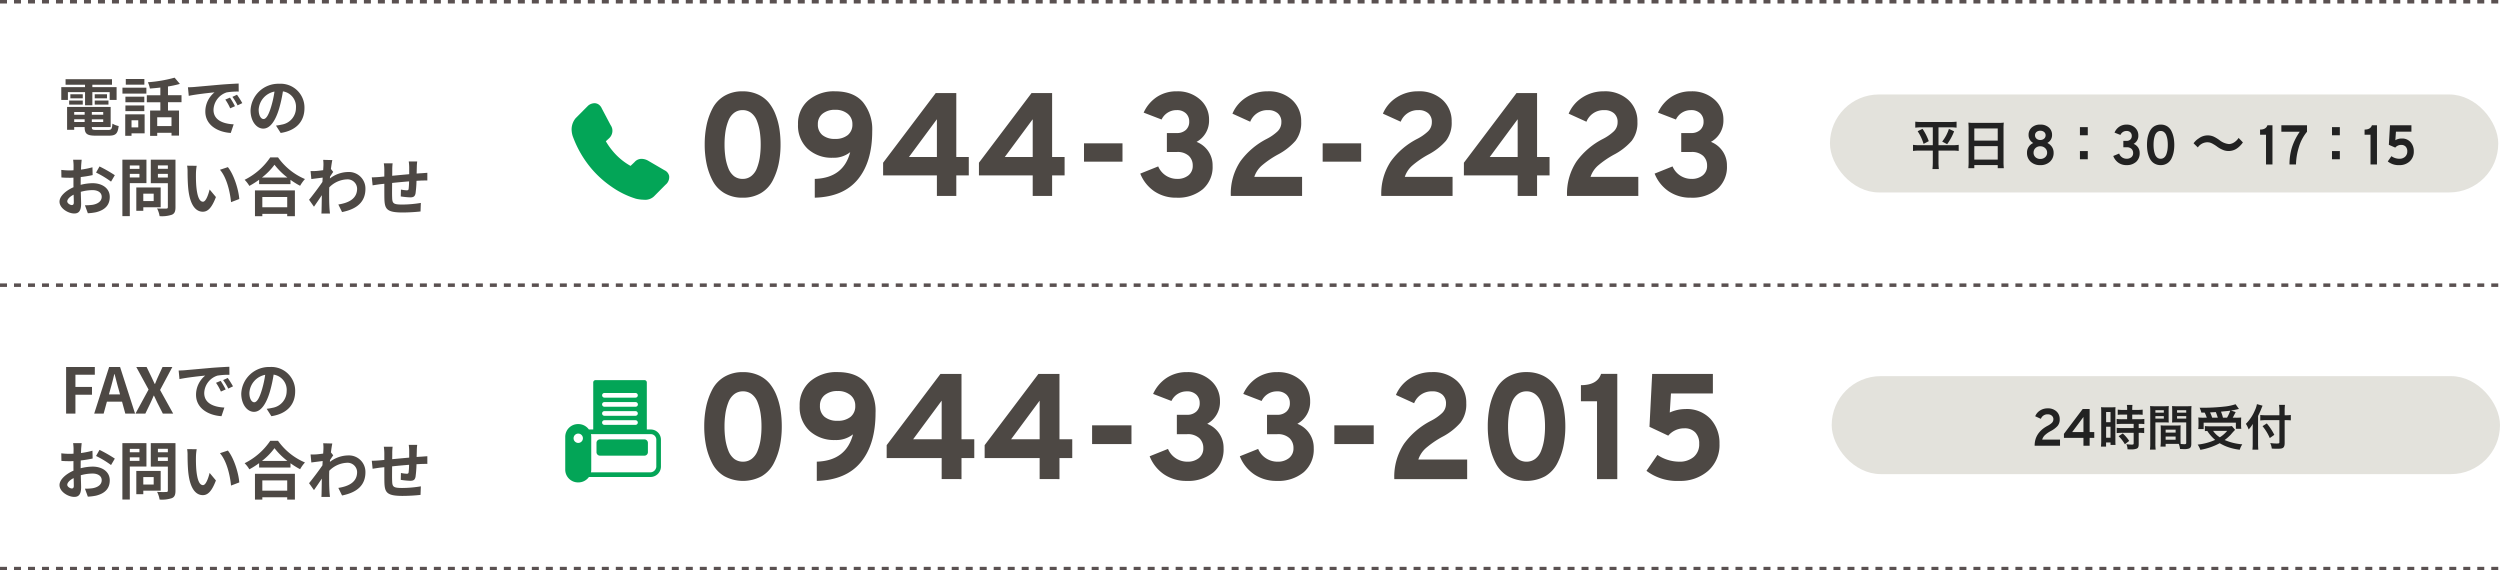 <svg xmlns="http://www.w3.org/2000/svg" xmlns:xlink="http://www.w3.org/1999/xlink" width="714.498" height="163" viewBox="0 0 714.498 163">
  <defs>
    <clipPath id="clip-path">
      <rect id="長方形_3891" data-name="長方形 3891" width="27.354" height="29.234" fill="#03a557"/>
    </clipPath>
  </defs>
  <g id="グループ_5314" data-name="グループ 5314" transform="translate(-3766.502 -1222.5)">
    <g id="グループ_5307" data-name="グループ 5307" transform="translate(790)">
      <g id="グループ_5264" data-name="グループ 5264" transform="translate(2195 1123)">
        <line id="線_22" data-name="線 22" x2="714" transform="translate(781.502 100)" fill="none" stroke="#5a5151" stroke-width="1" stroke-dasharray="2 2"/>
        <path id="パス_11348" data-name="パス 11348" d="M-50.094-9.873h4.9v3.744h2.088V-9.873h4.95v2.232h1.98V-11.3h-6.93v-.684h5.616v-1.584H-50.76v1.584H-45.2v.684h-6.786v3.654h1.89Zm7.668,3.564H-38.5v-1.17h-3.924Zm0-2.952v1.152h3.51V-9.261Zm-3.42,0h-3.546v1.152h3.546Zm-3.888,2.952h3.888v-1.17h-3.888Zm1.44,4.968v-.774h2.988v.774ZM-45.306-4.2v.792h-2.988V-4.2Zm5.31.792h-3.258V-4.2H-40Zm-3.258,2.07v-.774H-40v.774Zm1.3,2.268c-1.1,0-1.3-.108-1.3-.774V.1h5.382V-5.643H-50.328V.891h2.034V.1h2.988V.153c0,1.89.684,2.412,3.15,2.412h3.78c1.962,0,2.538-.594,2.79-2.754a5.474,5.474,0,0,1-1.782-.684c-.126,1.53-.288,1.8-1.188,1.8Zm13.716-14.562h-5.31v1.62h5.31Zm-1.746,11.79V.207h-1.926V-1.845Zm1.818-1.692h-5.544V2.6h1.8V1.9h3.744Zm-5.49-.918h5.4v-1.62h-5.4Zm5.4-4.122h-5.4v1.6h5.4Zm-6.246-.882h6.84v-1.692h-6.84ZM-20.484-.171H-24.57v-2.52h4.086Zm2.862-6.822v-2h-3.87v-2.5a27.373,27.373,0,0,0,3.4-.738L-19.6-14.013A39.345,39.345,0,0,1-27.234-12.7a7,7,0,0,1,.576,1.8c.954-.072,1.98-.162,2.988-.288v2.2h-3.87v2h3.87v2.376H-26.6V2.619h2.034V1.755h4.086v.792h2.142V-4.617h-3.15V-6.993ZM-3.78-8.307l-1.332.558a13.888,13.888,0,0,1,1.4,2.5l1.368-.612A23.59,23.59,0,0,0-3.78-8.307Zm2.016-.828-1.314.612A15.835,15.835,0,0,1-1.6-6.093l1.35-.648A26.924,26.924,0,0,0-1.764-9.135Zm-14.022-2.124.234,2.448c2.07-.45,5.814-.846,7.362-1.008a7.068,7.068,0,0,0-2.628,5.49c0,3.87,3.528,5.886,7.272,6.12l.828-2.466c-3.024-.144-5.76-1.206-5.76-4.14A5.411,5.411,0,0,1-4.716-9.8a18.408,18.408,0,0,1,3.438-.234l-.018-2.3c-1.26.054-3.2.162-5.04.306-3.258.288-6.21.558-7.7.684C-14.382-11.313-15.066-11.277-15.786-11.259Zm21.6,9.072c-.666,0-1.386-.882-1.386-2.682a5.589,5.589,0,0,1,4.518-5.166,28.612,28.612,0,0,1-.954,4.32C7.272-3.3,6.552-2.187,5.814-2.187Zm4.9,3.978c4.5-.684,6.8-3.348,6.8-7.092a6.8,6.8,0,0,0-7.2-6.966A7.949,7.949,0,0,0,2.106-4.635C2.106-1.629,3.78.549,5.742.549c1.944,0,3.492-2.2,4.554-5.8a38.738,38.738,0,0,0,1.062-4.842,4.412,4.412,0,0,1,3.726,4.716A4.826,4.826,0,0,1,11.034-.6c-.468.108-.972.2-1.656.288ZM-48.978,22.4c-.468,0-1.3-.5-1.3-1.044,0-.63.72-1.368,1.818-1.926.036.936.054,1.746.054,2.2C-48.4,22.236-48.654,22.4-48.978,22.4Zm2.538-6.408c0-.522,0-1.062.018-1.6a34.426,34.426,0,0,0,3.4-.558l-.054-2.232a24.411,24.411,0,0,1-3.276.666c.018-.45.036-.882.054-1.278.036-.45.108-1.224.144-1.548H-48.6A14.151,14.151,0,0,1-48.474,11c0,.306,0,.828-.018,1.458-.36.018-.7.036-1.026.036a19.528,19.528,0,0,1-2.466-.144l.036,2.16c.774.072,1.674.09,2.484.09.288,0,.612-.018.954-.036v1.494c0,.414,0,.828.018,1.242-2.178.954-4,2.556-4,4.122,0,1.89,2.466,3.384,4.212,3.384,1.152,0,1.962-.576,1.962-2.79,0-.612-.054-1.98-.09-3.4a12.654,12.654,0,0,1,3.348-.486c1.548,0,2.628.7,2.628,1.908,0,1.3-1.152,2.034-2.592,2.286a13.627,13.627,0,0,1-2.2.126l.828,2.286a14.523,14.523,0,0,0,2.34-.288c2.826-.7,3.924-2.286,3.924-4.392,0-2.448-2.16-3.906-4.9-3.906a14.508,14.508,0,0,0-3.42.468Zm4.392-2.88A27.078,27.078,0,0,1-37.764,15.7l1.08-1.836a39.377,39.377,0,0,0-4.374-2.5Zm12.4-2.034v.972H-32.4v-.972ZM-32.4,14.514V13.488h2.754v1.026Zm4.752,1.62v-6.7h-6.876V25.566H-32.4V16.134Zm2.07,3.006v2.124h-2.97V19.14Zm2,3.888V17.376h-6.966v6.66h2V23.028Zm-.792-8.5V13.488h2.844v1.044Zm2.844-3.474v.99h-2.844v-.99Zm2.178-1.62h-7.056v6.714h4.878v6.822c0,.324-.126.432-.468.432-.342.018-1.566.036-2.61-.036a7.665,7.665,0,0,1,.72,2.2,8.842,8.842,0,0,0,3.528-.414c.756-.342,1.008-.954,1.008-2.142Zm6.066,1.746-2.736-.036a10.331,10.331,0,0,1,.126,1.8c0,1.1.036,3.168.2,4.806.5,4.788,2.214,6.552,4.158,6.552,1.44,0,2.556-1.1,3.744-4.194l-1.8-2.16c-.342,1.4-1.044,3.492-1.89,3.492-1.116,0-1.656-1.746-1.908-4.32-.108-1.278-.126-2.628-.108-3.78A14.125,14.125,0,0,1-13.284,11.184Zm8.91.378-2.268.756c1.944,2.2,2.9,6.39,3.168,9.252l2.358-.9C-1.314,17.934-2.682,13.632-4.374,11.562Zm16.956,8.532v2.934H5.472V20.094Zm-9.216,5.49H5.472v-.666h7.11v.666h2.2V18.2H3.366Zm2-11.052a18.392,18.392,0,0,0,3.582-3.654,19.718,19.718,0,0,0,3.69,3.654ZM7.74,8.772A19.056,19.056,0,0,1,.414,15.18a8.741,8.741,0,0,1,1.35,1.746,25.079,25.079,0,0,0,2.79-1.764v1.26h8.964V15.18a21.591,21.591,0,0,0,2.754,1.71,10.462,10.462,0,0,1,1.386-1.926,18.082,18.082,0,0,1-7.7-6.192Zm17.334,3.312c.144-1.116.288-2.034.4-2.538l-2.61-.072a9.507,9.507,0,0,1,.072,1.584c0,.2-.036.7-.072,1.368-.756.108-1.53.2-2.052.234a15.161,15.161,0,0,1-1.548.018l.216,2.286c1.008-.126,2.376-.306,3.24-.414l-.072,1.242c-1.008,1.494-2.808,3.87-3.816,5.094l1.4,1.98c.612-.864,1.494-2.16,2.25-3.294-.036,1.512-.036,2.538-.072,3.924,0,.288-.018.936-.054,1.314H24.8c-.036-.4-.108-1.044-.126-1.368-.108-1.674-.108-3.168-.108-4.626,0-.468.018-.972.036-1.476a7.463,7.463,0,0,1,5.058-2.286,2.716,2.716,0,0,1,2.9,2.646c0,2.79-2.232,4.05-5.364,4.536L28.26,24.4c4.428-.882,6.678-3.042,6.678-6.642a4.71,4.71,0,0,0-4.914-4.806A8.7,8.7,0,0,0,24.786,14.8c.018-.18.018-.342.036-.522.306-.468.684-1.044.918-1.35ZM47.322,9.942a13.8,13.8,0,0,1,.126,1.62v2.016c-1.62.144-3.348.306-4.86.45.018-.7.018-1.3.018-1.71a14.1,14.1,0,0,1,.108-1.854h-2.52a13.459,13.459,0,0,1,.144,1.98v1.8l-1.35.126c-.9.072-1.728.108-2.232.108l.234,2.286c.468-.072,1.584-.252,2.142-.324l1.206-.126c0,1.674,0,3.4.018,4.158.072,3.078.63,4.05,5.256,4.05a50.082,50.082,0,0,0,5.076-.288l.09-2.448a33.15,33.15,0,0,1-5.328.468c-2.682,0-2.826-.4-2.88-2.142-.036-.756-.018-2.394,0-4.032,1.53-.162,3.276-.324,4.842-.45a20.146,20.146,0,0,1-.126,2.142c-.054.342-.2.414-.558.414a11.121,11.121,0,0,1-1.638-.216l-.054,1.962a22.559,22.559,0,0,0,2.682.27c.918,0,1.368-.234,1.548-1.17a31.181,31.181,0,0,0,.27-3.564c.522-.036.99-.054,1.368-.072.486-.018,1.422-.036,1.728-.018v-2.2c-.522.036-1.224.09-1.71.126-.414.018-.864.054-1.35.09.018-.594.036-1.224.054-1.926a15.184,15.184,0,0,1,.108-1.53Z" transform="translate(851.002 135.708)" fill="#4d4844"/>
        <path id="パス_11346" data-name="パス 11346" d="M19.068-.8A9.986,9.986,0,0,1,13.86.5,9.973,9.973,0,0,1,8.631-.819,8.848,8.848,0,0,1,5.25-4.431a18.878,18.878,0,0,1-1.7-4.83A26.858,26.858,0,0,1,3.024-14.7a27.081,27.081,0,0,1,.525-5.481,18.548,18.548,0,0,1,1.7-4.809,8.881,8.881,0,0,1,3.381-3.591A9.973,9.973,0,0,1,13.86-29.9a10.261,10.261,0,0,1,4.347.882,8.659,8.659,0,0,1,3.108,2.331,12.382,12.382,0,0,1,1.974,3.465,19.469,19.469,0,0,1,1.092,4.095A29.6,29.6,0,0,1,24.7-14.7a26.858,26.858,0,0,1-.525,5.439,18.878,18.878,0,0,1-1.7,4.83A8.946,8.946,0,0,1,19.068-.8ZM11.382-5.67a3.978,3.978,0,0,0,2.478.8,3.911,3.911,0,0,0,2.478-.819,5.2,5.2,0,0,0,1.617-2.268,14.463,14.463,0,0,0,.819-3.108,24.266,24.266,0,0,0,.252-3.633,24.266,24.266,0,0,0-.252-3.633,14.463,14.463,0,0,0-.819-3.108,5.2,5.2,0,0,0-1.617-2.268,3.911,3.911,0,0,0-2.478-.819,3.911,3.911,0,0,0-2.478.819,5.2,5.2,0,0,0-1.617,2.268,14.463,14.463,0,0,0-.819,3.108A24.266,24.266,0,0,0,8.694-14.7a24.266,24.266,0,0,0,.252,3.633,14.463,14.463,0,0,0,.819,3.108A5.351,5.351,0,0,0,11.382-5.67ZM34.482.5V-4.872q8.19-.252,10.122-7.644a7.487,7.487,0,0,1-5,1.6,10.087,10.087,0,0,1-7.161-2.562,9.064,9.064,0,0,1-2.751-6.972,8.689,8.689,0,0,1,2.94-6.867A11.219,11.219,0,0,1,40.32-29.9q5.292,0,7.938,3.108A12.333,12.333,0,0,1,50.9-18.522q0,8.778-4.1,13.776T34.482.5Zm2.184-17.892A5.455,5.455,0,0,0,40.278-16.3a5.542,5.542,0,0,0,3.633-1.092A3.8,3.8,0,0,0,45.234-20.5a3.711,3.711,0,0,0-1.344-2.982,5.352,5.352,0,0,0-3.57-1.134A5.487,5.487,0,0,0,36.708-23.5a3.7,3.7,0,0,0-1.344,3A3.83,3.83,0,0,0,36.666-17.388ZM69.384,0V-5.88H54.012V-9.492L69.048-29.4h5.88v18.27H78.5v5.25h-3.57V0Zm0-11.13V-21.924L61.4-11.13ZM96.768,0V-5.88H81.4V-9.492L96.432-29.4h5.88v18.27h3.57v5.25h-3.57V0Zm0-11.13V-21.924L88.788-11.13Zm14.658,1.344v-5.25h11v5.25ZM137.886.5A10.99,10.99,0,0,1,131.5-1.344a10.994,10.994,0,0,1-3.99-5.04l5.124-2.058a5.842,5.842,0,0,0,5.418,3.57,4.929,4.929,0,0,0,3.213-1.008,3.379,3.379,0,0,0,1.239-2.772,3.734,3.734,0,0,0-1.134-2.814,4.731,4.731,0,0,0-3.4-1.092h-2.856v-5.418h2.856a3.652,3.652,0,0,0,2.562-.882,3.081,3.081,0,0,0,.966-2.394,3.149,3.149,0,0,0-.945-2.352,3.655,3.655,0,0,0-2.667-.924A4.7,4.7,0,0,0,133.6-21.84l-5.124-1.974a10.6,10.6,0,0,1,3.738-4.452A10.066,10.066,0,0,1,137.97-29.9a9.5,9.5,0,0,1,6.615,2.331,7.512,7.512,0,0,1,2.583,5.817,6.907,6.907,0,0,1-3.57,6.3,7.235,7.235,0,0,1,3.3,2.6,7.073,7.073,0,0,1,1.281,4.2,8.406,8.406,0,0,1-2.814,6.741A11.084,11.084,0,0,1,137.886.5Zm15.5-.5a16.687,16.687,0,0,1,2.73-9.891,21.376,21.376,0,0,1,7.518-6.405,13.392,13.392,0,0,0,3.087-2.142,3.57,3.57,0,0,0,1.113-2.646,3.2,3.2,0,0,0-1.029-2.541,4.086,4.086,0,0,0-2.793-.9,5.256,5.256,0,0,0-5.082,3.318l-5.082-2.31a10.139,10.139,0,0,1,3.969-4.662,11.076,11.076,0,0,1,6.069-1.722,9.8,9.8,0,0,1,7.014,2.457,8.2,8.2,0,0,1,2.6,6.237,8.408,8.408,0,0,1-1.638,5.46,17.582,17.582,0,0,1-5.082,3.948,26.7,26.7,0,0,0-4.578,3.15,7.4,7.4,0,0,0-2.1,3.192h13.65V0Zm26.25-9.786v-5.25h11v5.25ZM196.392,0a16.687,16.687,0,0,1,2.73-9.891A21.376,21.376,0,0,1,206.64-16.3a13.392,13.392,0,0,0,3.087-2.142,3.57,3.57,0,0,0,1.113-2.646,3.2,3.2,0,0,0-1.029-2.541,4.086,4.086,0,0,0-2.793-.9,5.256,5.256,0,0,0-5.082,3.318l-5.082-2.31a10.139,10.139,0,0,1,3.969-4.662,11.076,11.076,0,0,1,6.069-1.722,9.8,9.8,0,0,1,7.014,2.457,8.2,8.2,0,0,1,2.6,6.237,8.408,8.408,0,0,1-1.638,5.46A17.582,17.582,0,0,1,209.79-11.8a26.7,26.7,0,0,0-4.578,3.15,7.4,7.4,0,0,0-2.1,3.192h13.65V0Zm38.976,0V-5.88H220V-9.492L235.032-29.4h5.88v18.27h3.57v5.25h-3.57V0Zm0-11.13V-21.924l-7.98,10.794ZM249.48,0a16.687,16.687,0,0,1,2.73-9.891,21.376,21.376,0,0,1,7.518-6.405,13.392,13.392,0,0,0,3.087-2.142,3.57,3.57,0,0,0,1.113-2.646,3.2,3.2,0,0,0-1.029-2.541,4.086,4.086,0,0,0-2.793-.9,5.256,5.256,0,0,0-5.082,3.318l-5.082-2.31a10.139,10.139,0,0,1,3.969-4.662A11.076,11.076,0,0,1,259.98-29.9a9.8,9.8,0,0,1,7.014,2.457,8.2,8.2,0,0,1,2.6,6.237,8.408,8.408,0,0,1-1.638,5.46,17.583,17.583,0,0,1-5.082,3.948,26.7,26.7,0,0,0-4.578,3.15,7.4,7.4,0,0,0-2.1,3.192h13.65V0Zm35.406.5A10.99,10.99,0,0,1,278.5-1.344a10.994,10.994,0,0,1-3.99-5.04l5.124-2.058a5.842,5.842,0,0,0,5.418,3.57,4.929,4.929,0,0,0,3.213-1.008,3.379,3.379,0,0,0,1.239-2.772,3.734,3.734,0,0,0-1.134-2.814,4.731,4.731,0,0,0-3.4-1.092h-2.856v-5.418h2.856a3.652,3.652,0,0,0,2.562-.882,3.081,3.081,0,0,0,.966-2.394,3.149,3.149,0,0,0-.945-2.352,3.655,3.655,0,0,0-2.667-.924A4.7,4.7,0,0,0,280.6-21.84l-5.124-1.974a10.6,10.6,0,0,1,3.738-4.452A10.066,10.066,0,0,1,284.97-29.9a9.5,9.5,0,0,1,6.615,2.331,7.512,7.512,0,0,1,2.583,5.817,6.907,6.907,0,0,1-3.57,6.3,7.235,7.235,0,0,1,3.3,2.6,7.073,7.073,0,0,1,1.281,4.2,8.406,8.406,0,0,1-2.814,6.741A11.084,11.084,0,0,1,284.886.5Z" transform="translate(979.882 155.5)" fill="#4d4844"/>
        <line id="線_23" data-name="線 23" x2="714" transform="translate(781.502 181)" fill="none" stroke="#5a5151" stroke-width="1" stroke-dasharray="2 2"/>
        <path id="合体_3" data-name="合体 3" d="M-1008.579,3097.314l-.041-.01a24.7,24.7,0,0,1-6.974-3.431,29.067,29.067,0,0,1-5.877-5.333,30.33,30.33,0,0,1-5.05-8.667,6.151,6.151,0,0,1-.452-1.8,5.024,5.024,0,0,1,1.126-3.79l.031-.038,3.543-3.554.045-.037a2.961,2.961,0,0,1,1.745-.651,2.123,2.123,0,0,1,1.247.4,2.7,2.7,0,0,1,.871,1.126l2.5,4.729a2.907,2.907,0,0,1,.476,1.091,2.914,2.914,0,0,1-.87,2.644l-.023.023-.944.868a19.271,19.271,0,0,0,1.766,2.549,18.107,18.107,0,0,0,5.28,4.481.812.812,0,0,0,.181-.143l.017-.015.962-.92a2.6,2.6,0,0,1,2.029-.924,3.855,3.855,0,0,1,1.741.461l.029.015,4.761,2.778a2.362,2.362,0,0,1,1.332,1.624,2.8,2.8,0,0,1-1.05,2.529l-3.061,3.087a3.633,3.633,0,0,1-3.094,1.187A10.459,10.459,0,0,1-1008.579,3097.314Z" transform="translate(1971.874 -2941.009)" fill="#03a557" stroke="rgba(0,0,0,0)" stroke-miterlimit="10" stroke-width="1"/>
        <g id="グループ_5245" data-name="グループ 5245" transform="translate(1.502 -90.5)">
          <rect id="長方形_146" data-name="長方形 146" width="191" height="28" rx="14" transform="translate(1303 217)" fill="#e3e2dc"/>
          <path id="パス_11347" data-name="パス 11347" d="M6.393-10.605v5.1H2.506A10.567,10.567,0,0,1,.735-5.61v1.755A13.342,13.342,0,0,1,2.549-3.96H6.393V-.615a17.235,17.235,0,0,1-.1,1.935H8.121a18.2,18.2,0,0,1-.1-1.935V-3.96h3.959a12,12,0,0,1,1.814.105V-5.61a10.36,10.36,0,0,1-1.713.105H8.02v-5.1h3.412a14.421,14.421,0,0,1,1.756.09v-1.71a14.216,14.216,0,0,1-1.8.09H3.182a14.535,14.535,0,0,1-1.8-.09v1.71a14.846,14.846,0,0,1,1.771-.09ZM2.06-9.495a13.54,13.54,0,0,1,1.7,3.615l1.483-.78a16.159,16.159,0,0,0-1.785-3.525ZM11-10.17A11.273,11.273,0,0,1,9.071-6.54l1.425.75a16.462,16.462,0,0,0,1.987-3.675ZM16.629-.735a16.387,16.387,0,0,1-.086,1.815h1.713V.18h6.695v.9h1.742a15.827,15.827,0,0,1-.086-1.815v-9.69a14.116,14.116,0,0,1,.072-1.53,11.123,11.123,0,0,1-1.555.075H18.155a12.2,12.2,0,0,1-1.6-.075c.043.495.072,1.02.072,1.6Zm1.627-9.555h6.695v3.48H18.256Zm0,5.055h6.695v3.84H18.256ZM39.875-.784a3.885,3.885,0,0,1-2.764.976,3.857,3.857,0,0,1-2.757-.976,3.334,3.334,0,0,1-1.037-2.544,2.927,2.927,0,0,1,1.8-2.8,2.524,2.524,0,0,1-1.351-2.32,2.725,2.725,0,0,1,.914-2.12,3.5,3.5,0,0,1,2.434-.824,3.526,3.526,0,0,1,2.442.824,2.715,2.715,0,0,1,.921,2.12,2.511,2.511,0,0,1-1.351,2.3,3.361,3.361,0,0,1,1.313,1.136,2.941,2.941,0,0,1,.484,1.68A3.322,3.322,0,0,1,39.875-.784ZM36.021-7.376a1.541,1.541,0,0,0,1.09.384,1.569,1.569,0,0,0,1.1-.384,1.244,1.244,0,0,0,.422-.96,1.172,1.172,0,0,0-.422-.936,1.634,1.634,0,0,0-1.1-.36,1.6,1.6,0,0,0-1.09.36,1.181,1.181,0,0,0-.415.936A1.254,1.254,0,0,0,36.021-7.376Zm-.292,5.3a1.958,1.958,0,0,0,1.382.5,2,2,0,0,0,1.4-.5,1.665,1.665,0,0,0,.553-1.288,1.711,1.711,0,0,0-.561-1.3,1.949,1.949,0,0,0-1.39-.528,1.905,1.905,0,0,0-1.382.52,1.739,1.739,0,0,0-.537,1.3A1.681,1.681,0,0,0,35.729-2.08Zm12.715-8.592v2.336h2.242v-2.336Zm0,6.848v2.336h2.242V-3.824ZM61.759.192a3.925,3.925,0,0,1-2.342-.7,4.133,4.133,0,0,1-1.451-1.912l1.689-.7a2.235,2.235,0,0,0,2.135,1.488,2.051,2.051,0,0,0,1.336-.424,1.467,1.467,0,0,0,.522-1.208,1.61,1.61,0,0,0-.461-1.184,1.892,1.892,0,0,0-1.4-.464h-.937V-6.736h.937a1.492,1.492,0,0,0,1.067-.384,1.322,1.322,0,0,0,.407-1.008,1.417,1.417,0,0,0-.392-1.048,1.505,1.505,0,0,0-1.113-.392,1.861,1.861,0,0,0-1.735,1.136L58.334-9.1a3.756,3.756,0,0,1,1.336-1.672,3.633,3.633,0,0,1,2.119-.616,3.369,3.369,0,0,1,2.4.888,2.9,2.9,0,0,1,.944,2.2,2.582,2.582,0,0,1-1.351,2.416,2.812,2.812,0,0,1,1.259.992,2.7,2.7,0,0,1,.476,1.6A3.255,3.255,0,0,1,64.484-.728,3.954,3.954,0,0,1,61.759.192Zm9.751,0a3.468,3.468,0,0,1-1.566-.344,3.2,3.2,0,0,1-1.121-.9,4.721,4.721,0,0,1-.706-1.328,8.188,8.188,0,0,1-.392-1.56A11.454,11.454,0,0,1,67.609-5.6a12.008,12.008,0,0,1,.107-1.632,7.487,7.487,0,0,1,.392-1.56,5.137,5.137,0,0,1,.706-1.336,3.149,3.149,0,0,1,1.121-.912,3.45,3.45,0,0,1,1.574-.352,3.426,3.426,0,0,1,1.881.5A3.313,3.313,0,0,1,74.6-9.52a7.455,7.455,0,0,1,.614,1.832A10.735,10.735,0,0,1,75.411-5.6a10.731,10.731,0,0,1-.184,2.04,7.521,7.521,0,0,1-.607,1.832A3.382,3.382,0,0,1,73.4-.328,3.384,3.384,0,0,1,71.51.192Zm0-1.824a1.513,1.513,0,0,0,1-.344,2.127,2.127,0,0,0,.63-.936,6.5,6.5,0,0,0,.315-1.256,9.649,9.649,0,0,0,.1-1.432,9.887,9.887,0,0,0-.1-1.464,5.993,5.993,0,0,0-.322-1.248,2.128,2.128,0,0,0-.637-.92,1.513,1.513,0,0,0-.983-.336,1.535,1.535,0,0,0-1,.336,2.067,2.067,0,0,0-.63.936,6.317,6.317,0,0,0-.307,1.256,10.391,10.391,0,0,0-.092,1.44,9.931,9.931,0,0,0,.1,1.456A6.311,6.311,0,0,0,69.9-2.888a2.073,2.073,0,0,0,.63.92A1.513,1.513,0,0,0,71.51-1.632ZM82.137-4.864a3.344,3.344,0,0,1,2.672-1.472c.814,0,1.29.192,2.641,1.088a7.744,7.744,0,0,0,2.1,1.184,4.209,4.209,0,0,0,1.351.224,4.2,4.2,0,0,0,2.657-.912A6.856,6.856,0,0,0,95.021-6.3l-1.229-1.28a4.17,4.17,0,0,1-1.6,1.456,2.938,2.938,0,0,1-1.136.3,5.085,5.085,0,0,1-2.718-1.12,10.935,10.935,0,0,0-1.4-.88,4.167,4.167,0,0,0-1.981-.48,4.254,4.254,0,0,0-2.518.832,5.361,5.361,0,0,0-1.52,1.424ZM101.625,0V-8.5h-1.7V-9.968q1.7,0,2.1-1.232h1.444V0Zm6.711,0a16.354,16.354,0,0,1,.729-4.968,17.132,17.132,0,0,1,2.2-4.376h-5.252V-11.2h7.325v1.856a12.333,12.333,0,0,0-2.365,4.536A17.749,17.749,0,0,0,110.194,0Zm12.147-10.672v2.336h2.242v-2.336Zm0,6.848v2.336h2.242V-3.824ZM131.493,0V-8.5h-1.7V-9.968q1.7,0,2.1-1.232h1.444V0Zm8.247.192a4.881,4.881,0,0,1-3.317-1.056l1.044-1.5a3.91,3.91,0,0,0,2.273.736,2.311,2.311,0,0,0,1.635-.576A1.993,1.993,0,0,0,142-3.744a1.866,1.866,0,0,0-.468-1.36,1.709,1.709,0,0,0-1.282-.48,2.187,2.187,0,0,0-1.689.768l-1.827-.8.322-5.584h6.127v1.84h-4.423l-.169,2.432a3.4,3.4,0,0,1,1.812-.48,3.172,3.172,0,0,1,2.557,1.056,3.863,3.863,0,0,1,.9,2.592A3.751,3.751,0,0,1,142.7-.888,4.159,4.159,0,0,1,139.74.192Z" transform="translate(1326 237)" fill="#222"/>
        </g>
      </g>
    </g>
    <g id="グループ_5308" data-name="グループ 5308" transform="translate(790 81)">
      <g id="グループ_5264-2" data-name="グループ 5264" transform="translate(2195 1123)">
        <path id="パス_11348-2" data-name="パス 11348" d="M-48.978,22.4c-.468,0-1.3-.5-1.3-1.044,0-.63.72-1.368,1.818-1.926.036.936.054,1.746.054,2.2C-48.4,22.236-48.654,22.4-48.978,22.4Zm2.538-6.408c0-.522,0-1.062.018-1.6a34.426,34.426,0,0,0,3.4-.558l-.054-2.232a24.411,24.411,0,0,1-3.276.666c.018-.45.036-.882.054-1.278.036-.45.108-1.224.144-1.548H-48.6A14.151,14.151,0,0,1-48.474,11c0,.306,0,.828-.018,1.458-.36.018-.7.036-1.026.036a19.528,19.528,0,0,1-2.466-.144l.036,2.16c.774.072,1.674.09,2.484.09.288,0,.612-.018.954-.036v1.494c0,.414,0,.828.018,1.242-2.178.954-4,2.556-4,4.122,0,1.89,2.466,3.384,4.212,3.384,1.152,0,1.962-.576,1.962-2.79,0-.612-.054-1.98-.09-3.4a12.654,12.654,0,0,1,3.348-.486c1.548,0,2.628.7,2.628,1.908,0,1.3-1.152,2.034-2.592,2.286a13.627,13.627,0,0,1-2.2.126l.828,2.286a14.523,14.523,0,0,0,2.34-.288c2.826-.7,3.924-2.286,3.924-4.392,0-2.448-2.16-3.906-4.9-3.906a14.508,14.508,0,0,0-3.42.468Zm4.392-2.88A27.078,27.078,0,0,1-37.764,15.7l1.08-1.836a39.377,39.377,0,0,0-4.374-2.5Zm12.4-2.034v.972H-32.4v-.972ZM-32.4,14.514V13.488h2.754v1.026Zm4.752,1.62v-6.7h-6.876V25.566H-32.4V16.134Zm2.07,3.006v2.124h-2.97V19.14Zm2,3.888V17.376h-6.966v6.66h2V23.028Zm-.792-8.5V13.488h2.844v1.044Zm2.844-3.474v.99h-2.844v-.99Zm2.178-1.62h-7.056v6.714h4.878v6.822c0,.324-.126.432-.468.432-.342.018-1.566.036-2.61-.036a7.665,7.665,0,0,1,.72,2.2,8.842,8.842,0,0,0,3.528-.414c.756-.342,1.008-.954,1.008-2.142Zm6.066,1.746-2.736-.036a10.331,10.331,0,0,1,.126,1.8c0,1.1.036,3.168.2,4.806.5,4.788,2.214,6.552,4.158,6.552,1.44,0,2.556-1.1,3.744-4.194l-1.8-2.16c-.342,1.4-1.044,3.492-1.89,3.492-1.116,0-1.656-1.746-1.908-4.32-.108-1.278-.126-2.628-.108-3.78A14.125,14.125,0,0,1-13.284,11.184Zm8.91.378-2.268.756c1.944,2.2,2.9,6.39,3.168,9.252l2.358-.9C-1.314,17.934-2.682,13.632-4.374,11.562Zm16.956,8.532v2.934H5.472V20.094Zm-9.216,5.49H5.472v-.666h7.11v.666h2.2V18.2H3.366Zm2-11.052a18.392,18.392,0,0,0,3.582-3.654,19.718,19.718,0,0,0,3.69,3.654ZM7.74,8.772A19.056,19.056,0,0,1,.414,15.18a8.741,8.741,0,0,1,1.35,1.746,25.079,25.079,0,0,0,2.79-1.764v1.26h8.964V15.18a21.591,21.591,0,0,0,2.754,1.71,10.462,10.462,0,0,1,1.386-1.926,18.082,18.082,0,0,1-7.7-6.192Zm17.334,3.312c.144-1.116.288-2.034.4-2.538l-2.61-.072a9.507,9.507,0,0,1,.072,1.584c0,.2-.036.7-.072,1.368-.756.108-1.53.2-2.052.234a15.161,15.161,0,0,1-1.548.018l.216,2.286c1.008-.126,2.376-.306,3.24-.414l-.072,1.242c-1.008,1.494-2.808,3.87-3.816,5.094l1.4,1.98c.612-.864,1.494-2.16,2.25-3.294-.036,1.512-.036,2.538-.072,3.924,0,.288-.018.936-.054,1.314H24.8c-.036-.4-.108-1.044-.126-1.368-.108-1.674-.108-3.168-.108-4.626,0-.468.018-.972.036-1.476a7.463,7.463,0,0,1,5.058-2.286,2.716,2.716,0,0,1,2.9,2.646c0,2.79-2.232,4.05-5.364,4.536L28.26,24.4c4.428-.882,6.678-3.042,6.678-6.642a4.71,4.71,0,0,0-4.914-4.806A8.7,8.7,0,0,0,24.786,14.8c.018-.18.018-.342.036-.522.306-.468.684-1.044.918-1.35ZM47.322,9.942a13.8,13.8,0,0,1,.126,1.62v2.016c-1.62.144-3.348.306-4.86.45.018-.7.018-1.3.018-1.71a14.1,14.1,0,0,1,.108-1.854h-2.52a13.459,13.459,0,0,1,.144,1.98v1.8l-1.35.126c-.9.072-1.728.108-2.232.108l.234,2.286c.468-.072,1.584-.252,2.142-.324l1.206-.126c0,1.674,0,3.4.018,4.158.072,3.078.63,4.05,5.256,4.05a50.082,50.082,0,0,0,5.076-.288l.09-2.448a33.15,33.15,0,0,1-5.328.468c-2.682,0-2.826-.4-2.88-2.142-.036-.756-.018-2.394,0-4.032,1.53-.162,3.276-.324,4.842-.45a20.146,20.146,0,0,1-.126,2.142c-.054.342-.2.414-.558.414a11.121,11.121,0,0,1-1.638-.216l-.054,1.962a22.559,22.559,0,0,0,2.682.27c.918,0,1.368-.234,1.548-1.17a31.181,31.181,0,0,0,.27-3.564c.522-.036.99-.054,1.368-.072.486-.018,1.422-.036,1.728-.018v-2.2c-.522.036-1.224.09-1.71.126-.414.018-.864.054-1.35.09.018-.594.036-1.224.054-1.926a15.184,15.184,0,0,1,.108-1.53Z" transform="translate(851.002 135.708)" fill="#4d4844"/>
        <line id="線_23-2" data-name="線 23" x2="714" transform="translate(781.502 181)" fill="none" stroke="#5a5151" stroke-width="1" stroke-dasharray="2 2"/>
        <g id="グループ_5245-2" data-name="グループ 5245" transform="translate(1.502 -90.5)">
          <rect id="長方形_146-2" data-name="長方形 146" width="191" height="28" rx="14" transform="translate(1303.498 216.5)" fill="#e3e2dc"/>
          <path id="パス_11382" data-name="パス 11382" d="M.945,0q0-3.72,3.72-5.7a5.148,5.148,0,0,0,1.2-.832A1.406,1.406,0,0,0,6.3-7.575,1.278,1.278,0,0,0,5.858-8.58a1.694,1.694,0,0,0-1.163-.39A1.979,1.979,0,0,0,2.73-7.68L1.11-8.415a3.469,3.469,0,0,1,1.38-1.65,3.971,3.971,0,0,1,2.19-.615,3.52,3.52,0,0,1,2.5.87,2.924,2.924,0,0,1,.93,2.235,2.851,2.851,0,0,1-.622,1.943A7.146,7.146,0,0,1,5.565-4.2a7.8,7.8,0,0,0-1.68,1.17,2.812,2.812,0,0,0-.78,1.29H8.2V0Zm13.95,0V-2.25H9.315V-3.39l5.37-7.11h1.98v6.6h1.32v1.65h-1.32V0Zm0-3.9V-8.22L11.67-3.9Zm12.486-5v1.33H25.939a10.769,10.769,0,0,1-1.554-.084v1.484c.434-.042.952-.07,1.54-.07h3.318v1.19H25.925a10.389,10.389,0,0,1-1.526-.07V-3.6a12.538,12.538,0,0,1,1.5-.084h3.346V-.7c0,.308-.084.378-.518.378a12.473,12.473,0,0,1-1.568-.112,3.609,3.609,0,0,1,.336,1.47c.966.014.966.014,1.092.014a3.924,3.924,0,0,0,1.54-.224c.42-.2.56-.532.56-1.344V-3.682h.182a7.612,7.612,0,0,1,1.386.084V-5.124a8.539,8.539,0,0,1-1.386.07h-.182v-1.19h.238a9.105,9.105,0,0,1,1.372.07V-7.658a10.333,10.333,0,0,1-1.526.084H28.837V-8.9h1.54a10.156,10.156,0,0,1,1.442.07v-1.484a10.322,10.322,0,0,1-1.456.084H28.837v-.378a7.443,7.443,0,0,1,.07-1.05H27.3a6.257,6.257,0,0,1,.084,1.05v.378H26.149a10.185,10.185,0,0,1-1.456-.084v1.484a11.856,11.856,0,0,1,1.5-.07Zm-7.406,7.49A12.754,12.754,0,0,1,19.891.252h1.47V-.924h1.274v.7h1.428c-.028-.35-.042-.658-.042-1.4V-9.632a10.5,10.5,0,0,1,.042-1.386c-.336.028-.588.042-1.218.042H21.151a12.129,12.129,0,0,1-1.232-.042A13.124,13.124,0,0,1,19.975-9.6Zm1.4-8.232h1.26V-6.72h-1.26Zm0,4.214h1.26v3.15h-1.26Zm6.594,4.06a10.744,10.744,0,0,0-1.834-2.142l-1.19.784a10.7,10.7,0,0,1,1.792,2.3ZM42.641-4.564c0-.546.014-.9.042-1.26a11.259,11.259,0,0,1-1.3.056H38.259a11.415,11.415,0,0,1-1.3-.056c.028.378.042.77.042,1.26v3.416a9.651,9.651,0,0,1-.1,1.4h1.484V-.532h2.968c.112,0,.378,0,.784.014A5.317,5.317,0,0,1,42.5.924c.714.042.77.042.966.042A4.264,4.264,0,0,0,45.049.8c.5-.21.672-.574.672-1.414v-9.17c0-.7.014-1.05.056-1.554a12.558,12.558,0,0,1-1.442.056H41.647a11.979,11.979,0,0,1-1.428-.056c.028.434.042.826.042,1.3V-7.9c0,.6-.014.868-.042,1.274.35-.028.8-.042,1.288-.042h2.758V-.812c0,.28-.126.378-.518.378-.252,0-.756-.042-1.064-.07-.028-.364-.042-.686-.042-1.218Zm-.994-5.586h2.618v.7H41.647Zm0,1.694h2.618v.714H41.647ZM38.385-4.592h2.856v.84H38.385Zm0,1.974h2.856v.91H38.385ZM35.459-6.664h2.534c.49,0,.924.014,1.288.042-.028-.308-.042-.63-.042-1.274v-2.142c0-.546.014-.854.042-1.3a11.829,11.829,0,0,1-1.428.056H35.375a12.715,12.715,0,0,1-1.442-.056,15.521,15.521,0,0,1,.056,1.568V-.63A12.516,12.516,0,0,1,33.9,1.106h1.638a12.144,12.144,0,0,1-.084-1.722Zm0-3.486h2.408v.7H35.459Zm0,1.694h2.408v.714H35.459ZM49.543-9.464a9.064,9.064,0,0,1,.6,1.456h-.882a10.848,10.848,0,0,1-1.54-.07c.042.5.056.8.056,1.19v1.05a6.479,6.479,0,0,1-.084,1.078h1.554V-6.58h9.212v1.75h1.554a7.539,7.539,0,0,1-.07-1.036V-6.888c0-.5.014-.812.042-1.176a12.863,12.863,0,0,1-1.512.056h-.924c.21-.35.224-.392.854-1.61l-1.358-.434c.714-.112,1.148-.2,1.694-.322.336-.084.378-.084.6-.126l-.966-1.358a14.362,14.362,0,0,1-2.828.63,56.593,56.593,0,0,1-6.342.378c-.252,0-.63,0-1.106-.014a8.019,8.019,0,0,1,.5,1.4Zm2.142,1.456a14.786,14.786,0,0,0-.6-1.512c1.05-.056,1.6-.084,1.638-.1.21.5.392,1.022.574,1.61Zm3.08,0A10.359,10.359,0,0,0,54.2-9.73c.448-.056.812-.084,1.036-.112.518-.042.868-.084,1.022-.1s.238-.028.6-.084a11.824,11.824,0,0,1-.924,2.016Zm2.562,2.394a6.709,6.709,0,0,1-1.218.07H51.027a13.287,13.287,0,0,1-1.428-.07v1.442c.252-.028.28-.028.686-.056a11.179,11.179,0,0,0,2.254,2.562,16.4,16.4,0,0,1-5,1.344,6.574,6.574,0,0,1,.77,1.5,17.931,17.931,0,0,0,5.53-1.9,13.013,13.013,0,0,0,1.932.952,15.937,15.937,0,0,0,3.794.924,5.886,5.886,0,0,1,.728-1.554,15.555,15.555,0,0,1-5.04-1.232,13.5,13.5,0,0,0,1.75-1.54,16.683,16.683,0,0,1,1.232-1.358ZM55.969-4.242a8.877,8.877,0,0,1-2.1,1.834,6.475,6.475,0,0,1-1.918-1.834ZM70.893-8.708H67.015a12.369,12.369,0,0,1-1.582-.084v1.568a14.778,14.778,0,0,1,1.652-.084h3.808V-.98c0,.308-.112.35-.9.35a13.441,13.441,0,0,1-1.722-.14A5.069,5.069,0,0,1,68.723.812c.6.042.98.056,1.484.056,1.036,0,1.414-.056,1.722-.266S72.4-.042,72.4-.77V-7.308h.448c.49,0,.938.028,1.316.056v-1.54a8.489,8.489,0,0,1-1.358.084H72.4V-9.94a15.652,15.652,0,0,1,.084-1.736H70.795a12.515,12.515,0,0,1,.1,1.736ZM64.8-8.5c.392-.784.784-1.666.952-2.128.14-.364.238-.6.336-.812l-1.61-.448a7.122,7.122,0,0,1-.574,1.75,11.985,11.985,0,0,1-2.59,3.892,6.265,6.265,0,0,1,.784,1.6,7.294,7.294,0,0,0,1.2-1.6c-.028.56-.028.882-.028,1.568v4.13a14.258,14.258,0,0,1-.084,1.68h1.68C64.831.6,64.8.084,64.8-.546Zm1.274,2.912a13.528,13.528,0,0,1,2.072,3.4l1.3-.924A16.442,16.442,0,0,0,67.295-6.37Z" transform="translate(1360.553 236.386)" fill="#222"/>
        </g>
        <path id="パス_11383" data-name="パス 11383" d="M114.592,14.441a11.28,11.28,0,0,1-10.673-.021,9.048,9.048,0,0,1-3.457-3.694,19.3,19.3,0,0,1-1.739-4.939A27.465,27.465,0,0,1,98.186.225a27.692,27.692,0,0,1,.537-5.6,18.966,18.966,0,0,1,1.739-4.918,9.082,9.082,0,0,1,3.457-3.672,10.2,10.2,0,0,1,5.347-1.353,10.492,10.492,0,0,1,4.445.9,8.855,8.855,0,0,1,3.178,2.384,12.661,12.661,0,0,1,2.019,3.543,19.907,19.907,0,0,1,1.117,4.187,30.265,30.265,0,0,1,.322,4.531,27.466,27.466,0,0,1-.537,5.562,19.3,19.3,0,0,1-1.739,4.939A9.148,9.148,0,0,1,114.592,14.441Zm-7.86-4.982a4.068,4.068,0,0,0,2.534.816,4,4,0,0,0,2.534-.837,5.315,5.315,0,0,0,1.654-2.319,14.789,14.789,0,0,0,.837-3.178A24.813,24.813,0,0,0,114.55.225a24.813,24.813,0,0,0-.258-3.715,14.789,14.789,0,0,0-.837-3.178A5.315,5.315,0,0,0,111.8-8.987a4,4,0,0,0-2.534-.837,4,4,0,0,0-2.534.837,5.315,5.315,0,0,0-1.654,2.319,14.79,14.79,0,0,0-.838,3.178,24.817,24.817,0,0,0-.258,3.715,24.817,24.817,0,0,0,.258,3.715,14.79,14.79,0,0,0,.838,3.178A5.472,5.472,0,0,0,106.733,9.459Zm23.622,6.313v-5.5q8.375-.258,10.351-7.817a7.656,7.656,0,0,1-5.111,1.632,10.315,10.315,0,0,1-7.323-2.62,9.268,9.268,0,0,1-2.813-7.129,8.886,8.886,0,0,1,3.006-7.022,11.473,11.473,0,0,1,7.86-2.641q5.411,0,8.117,3.178a12.611,12.611,0,0,1,2.706,8.461q0,8.976-4.187,14.087T130.355,15.773Zm2.233-18.3a5.578,5.578,0,0,0,3.694,1.117A5.667,5.667,0,0,0,140-2.523,3.888,3.888,0,0,0,141.349-5.7a3.8,3.8,0,0,0-1.374-3.049,5.473,5.473,0,0,0-3.651-1.16,5.611,5.611,0,0,0-3.694,1.138A3.78,3.78,0,0,0,131.257-5.7,3.917,3.917,0,0,0,132.588-2.523Zm33.457,17.781V9.244H150.326V5.551L165.7-14.807h6.013V3.876h3.651V9.244h-3.651v6.013Zm0-11.381V-7.162l-8.16,11.038Zm28,11.381V9.244H178.328V5.551L193.7-14.807h6.013V3.876h3.651V9.244h-3.651v6.013Zm0-11.381V-7.162l-8.16,11.038ZM209.036,5.25V-.118h11.253V5.25Zm27.058,10.522a11.238,11.238,0,0,1-6.528-1.89,11.242,11.242,0,0,1-4.08-5.154l5.24-2.1a5.974,5.974,0,0,0,5.54,3.651,5.041,5.041,0,0,0,3.286-1.031,3.456,3.456,0,0,0,1.267-2.835,3.818,3.818,0,0,0-1.16-2.878,4.838,4.838,0,0,0-3.479-1.117h-2.921v-5.54h2.921a3.735,3.735,0,0,0,2.62-.9,3.151,3.151,0,0,0,.988-2.448,3.22,3.22,0,0,0-.966-2.405,3.737,3.737,0,0,0-2.727-.945,4.81,4.81,0,0,0-4.381,2.749l-5.24-2.019a10.84,10.84,0,0,1,3.822-4.553,10.294,10.294,0,0,1,5.884-1.675,9.712,9.712,0,0,1,6.764,2.384,7.682,7.682,0,0,1,2.641,5.948,7.063,7.063,0,0,1-3.651,6.442,7.4,7.4,0,0,1,3.371,2.663,7.233,7.233,0,0,1,1.31,4.295,8.6,8.6,0,0,1-2.878,6.893A11.334,11.334,0,0,1,236.094,15.773Zm25.769,0a11.238,11.238,0,0,1-6.528-1.89,11.241,11.241,0,0,1-4.08-5.154l5.24-2.1a5.974,5.974,0,0,0,5.54,3.651,5.041,5.041,0,0,0,3.286-1.031,3.456,3.456,0,0,0,1.267-2.835,3.818,3.818,0,0,0-1.16-2.878,4.838,4.838,0,0,0-3.479-1.117h-2.921v-5.54h2.921a3.734,3.734,0,0,0,2.62-.9,3.151,3.151,0,0,0,.988-2.448,3.22,3.22,0,0,0-.966-2.405,3.737,3.737,0,0,0-2.727-.945,4.81,4.81,0,0,0-4.381,2.749l-5.24-2.019a10.84,10.84,0,0,1,3.822-4.553,10.294,10.294,0,0,1,5.884-1.675,9.712,9.712,0,0,1,6.764,2.384,7.682,7.682,0,0,1,2.641,5.948A7.063,7.063,0,0,1,267.7-.548a7.4,7.4,0,0,1,3.371,2.663,7.233,7.233,0,0,1,1.31,4.295,8.6,8.6,0,0,1-2.878,6.893A11.334,11.334,0,0,1,261.863,15.773ZM278.27,5.25V-.118h11.253V5.25Zm17.136,10.007A17.064,17.064,0,0,1,298.2,5.143a21.859,21.859,0,0,1,7.688-6.55,13.694,13.694,0,0,0,3.157-2.19A3.65,3.65,0,0,0,310.18-6.3a3.274,3.274,0,0,0-1.052-2.6,4.178,4.178,0,0,0-2.856-.923,5.375,5.375,0,0,0-5.2,3.393l-5.2-2.362a10.367,10.367,0,0,1,4.059-4.767,11.326,11.326,0,0,1,6.206-1.761,10.025,10.025,0,0,1,7.172,2.512,8.389,8.389,0,0,1,2.663,6.378A8.6,8.6,0,0,1,314.3-.848a17.98,17.98,0,0,1-5.2,4.037,27.3,27.3,0,0,0-4.681,3.221,7.569,7.569,0,0,0-2.147,3.264h13.958v5.583Zm43.12-.816a11.28,11.28,0,0,1-10.673-.021,9.048,9.048,0,0,1-3.457-3.694,19.3,19.3,0,0,1-1.739-4.939A27.464,27.464,0,0,1,322.12.225a27.692,27.692,0,0,1,.537-5.6A18.966,18.966,0,0,1,324.4-10.3a9.082,9.082,0,0,1,3.457-3.672,10.2,10.2,0,0,1,5.347-1.353,10.493,10.493,0,0,1,4.445.9,8.854,8.854,0,0,1,3.178,2.384,12.659,12.659,0,0,1,2.019,3.543,19.908,19.908,0,0,1,1.117,4.187,30.264,30.264,0,0,1,.322,4.531,27.464,27.464,0,0,1-.537,5.562,19.3,19.3,0,0,1-1.739,4.939A9.149,9.149,0,0,1,338.526,14.441Zm-7.86-4.982a4.068,4.068,0,0,0,2.534.816,4,4,0,0,0,2.534-.837,5.314,5.314,0,0,0,1.654-2.319,14.789,14.789,0,0,0,.837-3.178,24.816,24.816,0,0,0,.258-3.715,24.816,24.816,0,0,0-.258-3.715,14.789,14.789,0,0,0-.837-3.178,5.314,5.314,0,0,0-1.654-2.319,4,4,0,0,0-2.534-.837,4,4,0,0,0-2.534.837,5.314,5.314,0,0,0-1.654,2.319,14.789,14.789,0,0,0-.838,3.178,24.816,24.816,0,0,0-.258,3.715,24.816,24.816,0,0,0,.258,3.715,14.789,14.789,0,0,0,.838,3.178A5.471,5.471,0,0,0,330.667,9.459Zm22.677,5.8V-6.99h-4.6v-4.6q4.681,0,5.755-3.221h4.638V15.257Zm23.45.515a14.488,14.488,0,0,1-9.32-2.878l3.135-4.553a11.3,11.3,0,0,0,6.185,1.933,6.187,6.187,0,0,0,4.187-1.353,4.7,4.7,0,0,0,1.568-3.758,4.529,4.529,0,0,0-1.117-3.243A4.107,4.107,0,0,0,378.3.741a5.95,5.95,0,0,0-4.6,2.1L368.333.311l.773-15.118h17.351v5.583H374.474l-.344,5.454a10.671,10.671,0,0,1,4.424-.988,9.242,9.242,0,0,1,7.237,2.835,10.188,10.188,0,0,1,2.555,7.087A9.819,9.819,0,0,1,385.1,12.9,12.054,12.054,0,0,1,376.794,15.773Z" transform="translate(884.586 140.17)" fill="#4d4844"/>
        <g id="グループ_5315" data-name="グループ 5315" transform="translate(943.047 127.139)">
          <g id="グループ_5315-2" data-name="グループ 5315" transform="translate(0 0)" clip-path="url(#clip-path)">
            <path id="パス_11389" data-name="パス 11389" d="M7.35,15.438H24.437a1.574,1.574,0,0,1,1.588,1.557v7.817a1.762,1.762,0,0,1-1.754,1.547H7.35a3.564,3.564,0,0,0,.083-.747V16.185A3.463,3.463,0,0,0,7.35,15.438Zm-3.634-.156a1.334,1.334,0,0,1,0,2.668,1.334,1.334,0,1,1,0-2.668m7.443-3.82a.659.659,0,0,1,.072,0h8.845a.664.664,0,1,1,0,1.329H11.232a.665.665,0,1,1-.072-1.329Zm0-2.6a.658.658,0,0,1,.072,0h8.845a.664.664,0,1,1,0,1.329H11.232a.665.665,0,1,1-.072-1.329Zm0-2.585h8.917a.665.665,0,1,1,0,1.329H11.232a.665.665,0,1,1-.072-1.329Zm.01-2.6a.485.485,0,0,1,.062,0h8.845a.664.664,0,1,1,0,1.329H11.232a.665.665,0,0,1-.062-1.329ZM8.6,0a.665.665,0,0,0-.6.664V14.109H6.758a3.7,3.7,0,0,0-3-1.547H3.664A3.656,3.656,0,0,0,0,16.185v9.426a3.656,3.656,0,0,0,3.664,3.623h.093a3.705,3.705,0,0,0,3.011-1.547h17.5a3.015,3.015,0,0,0,3.083-2.876V16.995a2.915,2.915,0,0,0-2.917-2.886H23.316V.665A.664.664,0,0,0,22.651,0H8.658A.49.49,0,0,0,8.6,0Z" transform="translate(0 0)" fill="#03a557" fill-rule="evenodd"/>
            <path id="パス_11390" data-name="パス 11390" d="M1,0H13.694a1,1,0,0,1,1,1V3.653a1,1,0,0,1-1,1H1a1,1,0,0,1-1-1V1A1,1,0,0,1,1,0Z" transform="translate(8.932 16.936)" fill="#03a557"/>
          </g>
        </g>
      </g>
      <path id="パス_11385" data-name="パス 11385" d="M-32.607,0h2.664V-5.4h4.734V-7.632h-4.734v-3.474H-24.4V-13.32h-8.208Zm12.24-5.49.4-1.458c.4-1.386.792-2.9,1.134-4.356h.072c.4,1.44.756,2.97,1.17,4.356l.4,1.458ZM-15.687,0h2.79l-4.284-13.32h-3.132L-24.579,0h2.7l.936-3.42h4.32Zm2.9,0h2.826l1.422-2.952c.324-.684.63-1.386.972-2.2H-7.5c.4.81.7,1.512,1.044,2.2L-4.959,0h2.952L-5.751-6.75l3.51-6.57H-5.049l-1.26,2.736c-.288.63-.558,1.278-.882,2.106h-.09c-.4-.828-.684-1.476-.99-2.106L-9.6-13.32h-2.952l3.51,6.444ZM11.565-9.36,10.233-8.8a13.888,13.888,0,0,1,1.4,2.5L13-6.912A23.59,23.59,0,0,0,11.565-9.36Zm2.016-.828-1.314.612a15.835,15.835,0,0,1,1.476,2.43l1.35-.648A26.924,26.924,0,0,0,13.581-10.188ZM-.441-12.312l.234,2.448c2.07-.45,5.814-.846,7.362-1.008a7.068,7.068,0,0,0-2.628,5.49C4.527-1.512,8.055.5,11.8.738l.828-2.466c-3.024-.144-5.76-1.206-5.76-4.14a5.411,5.411,0,0,1,3.762-4.986,18.408,18.408,0,0,1,3.438-.234l-.018-2.3c-1.26.054-3.2.162-5.04.306-3.258.288-6.21.558-7.7.684C.963-12.366.279-12.33-.441-12.312Zm21.6,9.072c-.666,0-1.386-.882-1.386-2.682a5.589,5.589,0,0,1,4.518-5.166,28.612,28.612,0,0,1-.954,4.32C22.617-4.356,21.9-3.24,21.159-3.24Zm4.9,3.978c4.5-.684,6.8-3.348,6.8-7.092a6.8,6.8,0,0,0-7.2-6.966,7.949,7.949,0,0,0-8.208,7.632c0,3.006,1.674,5.184,3.636,5.184,1.944,0,3.492-2.2,4.554-5.8A38.738,38.738,0,0,0,26.7-11.142a4.412,4.412,0,0,1,3.726,4.716,4.826,4.826,0,0,1-4.05,4.77c-.468.108-.972.2-1.656.288Z" transform="translate(3028.002 1259.708)" fill="#4d4844"/>
    </g>
  </g>
</svg>
